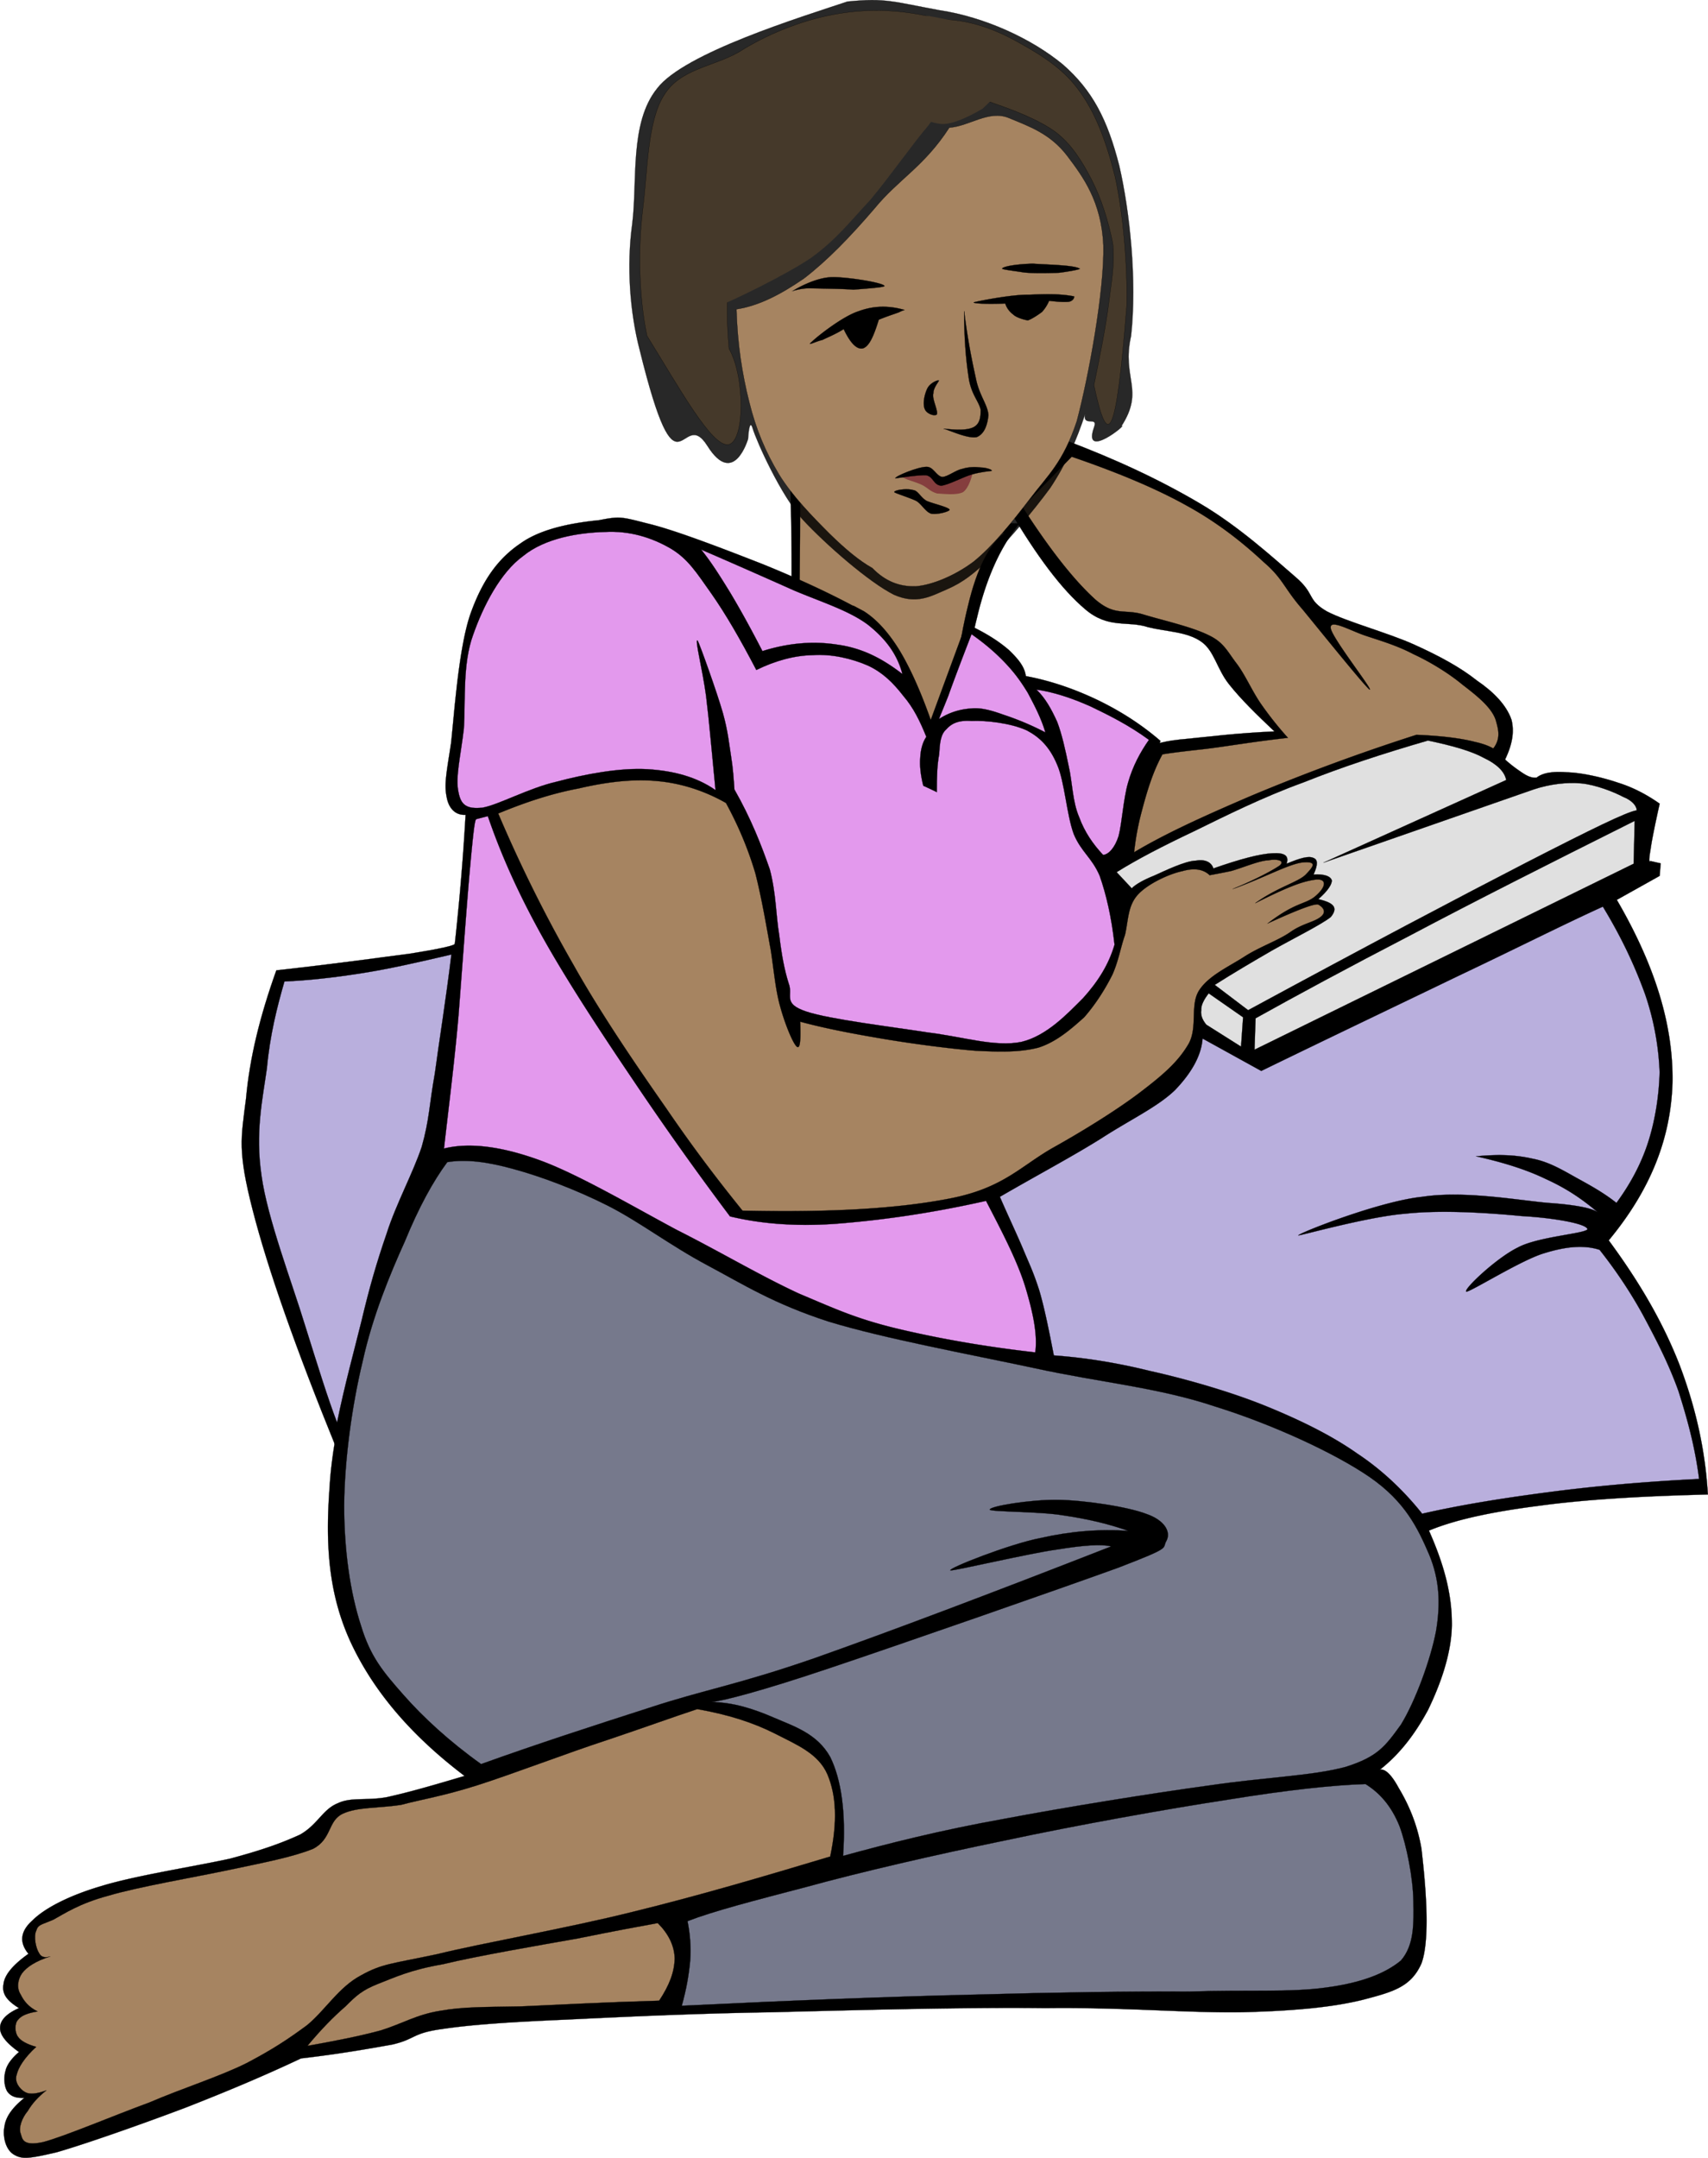 <?xml version="1.0"?>
<svg xmlns="http://www.w3.org/2000/svg" overflow="visible" width="297.974" height="376.263" viewBox="0 0 297.974 376.263">
  <switch transform="translate(0 .866)">
    <g>
      <g clip-rule="evenodd" fill-rule="evenodd">
        <path d="M200.8 129.26c.529-.354 2.529-1.001 6.236-1.294 3.649-.354 8.593-1.001 15.301-1.295-3.119-2.943-5.827-5.59-7.887-8.18-2.176-2.707-2.588-5.884-4.883-7.473-2.531-1.766-5.945-1.707-9.298-2.53-3.532-1.177-6.885.353-10.946-3.119-4.117-3.472-8.473-9.297-13.299-17.477l9.652-12.063c9.121 3.413 16.947 7.121 23.715 11.122 6.706 3.942 12.768 9.474 16.594 12.769 3.529 3.001 1.941 3.943 5.473 6.003 3.471 1.823 10.768 3.765 15.299 5.826 4.297 1.941 8.003 3.941 10.886 6.237 2.944 2.001 5.179 4.296 6.062 6.885.647 2.707-.176 5.473-2.235 8.945l-69.968 23.302c3.07-9.19 6.19-18.42 9.31-27.66z" stroke-miterlimit="10" stroke="#000" stroke-width=".036"/>
        <path d="M202.8 130.67c.942-.176 3.179-.471 6.944-.883 3.708-.412 8.532-1.294 14.947-2a59.628 59.628 0 01-4.766-6.003c-1.531-2.236-2.707-5.002-4.18-6.944-1.589-2.059-2.236-3.707-4.883-4.942-2.944-1.472-8.004-2.589-11.299-3.589-3.355-1.059-4.943.353-8.415-2.589-3.591-3.237-7.768-8.415-12.769-16.183l8.592-8.768c7.708 2.648 14.475 5.413 20.064 8.532 5.59 3.061 10.004 6.649 13.476 9.886 3.354 2.884 3.472 4.473 6.709 8.18 3.001 3.648 10.769 13.3 11.71 14.006.824.353-6.649-9.122-6.768-10.711-.234-1.647 3.297.353 5.826 1.236 2.412.824 5.59 1.706 8.592 3.295 2.822 1.294 6.119 3.295 8.531 5.296 2.355 1.824 5.063 3.884 5.827 6.179.587 2.06 1.235 4.179-2.178 6.591-3.708 2.177-9.298 4.061-19.478 7.474-10.416 3.354-23.95 7.943-41.722 13.298.117-4.001.647-7.768 1.59-11.298.95-3.62 1.95-6.97 3.66-10.09z" stroke-miterlimit="10" fill="#a68461" stroke="#000" stroke-width=".036"/>
        <path d="M135.71 125.67c1.06-3.295 1.884-8.532 2.236-16.359.237-7.826.237-17.831-.236-30.247.473 3.59 4.062 6.238 10.77 8.18 6.827 1.825 16.301 2.884 29.366 3.177-3.297 4.06-5.769 9.475-7.416 16.477-1.766 7.002-2.707 15.064-2.825 25.068a9925.77 9925.77 0 01-31.89-6.3z" stroke-miterlimit="10" stroke="#000" stroke-width=".036"/>
        <path d="M137.71 124.2c.649-2.118 1.238-6.179 1.531-12.829.235-6.649.353-15.476.353-26.716 2.002 2.354 5.884 4.061 11.888 5.355 5.883 1.177 13.888 1.941 23.773 2.06-2.707 2.06-4.825 6.179-6.354 12.594-1.589 6.354-2.767 14.769-3.296 25.479-9.29-1.94-18.59-3.94-27.89-5.94z" stroke-miterlimit="10" fill="#a68461" stroke="#000" stroke-width=".036"/>
        <path d="M130.508 75.66s-2.476 8.567-7.092 1.226-4.993 10.963-11.828-16.772c-1.706-6.531-2.294-14.652-1.295-21.89.942-7.532-.497-17.643 4.33-23.645 4.706-6.237 25.336-12.527 33.221-15.175 6.718-.667 7.997.04 16.058 1.512 7.827 1.178 16.065 4.943 21.538 9.474 5.178 4.531 7.767 9.592 9.828 17.654 1.823 7.885 3.117 19.889 2.059 29.657-1.687 7.414 2.434 9.361-1.69 15.75 1.355-.63-6.895 6.117-4.769.18.765-2.06-2.073.075-1.545-2.337-1.47 4.472-3.294 8.708-6.119 12.946-2.943 4.001-7.297 9.18-10.357 12.123-3.001 2.883-4.942 4.354-7.649 5.531-2.767 1.177-5.237 2.707-9.238.941-4.354-2.177-11.828-8.709-15.829-13.005-3.94-4.29-8.188-13.876-8.808-15.966-.62-2.09-.815 1.796-.815 1.796z" stroke-miterlimit="10" opacity=".84" stroke="#000" stroke-width=".036"/>
        <path d="M152.19 98.187c-2.236-1.236-4.707-3.295-7.414-5.943-2.883-2.883-6.59-6.649-8.886-10.416-2.354-3.942-4.002-7.826-5.178-12.593-1.236-4.883-2.059-10.121-2.236-16.182 3.884-.588 7.65-2.53 11.77-5.355 4.061-3.119 8.001-7.179 12.297-12.181 4.179-5.12 8.66-7.301 13.074-14.127 3.472-.235 6.875-3.114 10.346-1.702 3.531 1.471 7.238 2.707 10.24 6.649 2.706 3.59 5.943 7.885 6.296 15.594.177 7.886-2.589 22.95-4.648 30.659-2.413 7.237-5.062 9.415-8.18 13.534-3.119 4.061-6.472 8.239-9.828 10.946-3.294 2.471-7.237 4.06-10.003 4.295-3 .12-5.47-.94-7.65-3.173z" stroke-miterlimit="10" fill="#a68461" stroke="#000" stroke-width=".036"/>
        <path d="M138.3 49.875c.589-.413 4.002-2.354 6.827-2.414 2.472-.059 8.532.883 9.12 1.471.589.294-3.236.53-5.354.707-2.236-.177-5.708-.177-7.474-.236-1.89-.058-3.77.708-3.13.472zM174.85 45.932c.353-.412 2.823-.764 5.354-.823 2.414.176 7.004.235 8.063.823.705.118-2.06.588-3.53.765-1.826.059-4.475.118-6.121-.058-1.82-.295-4.06-.531-3.76-.707zM187.38 50.816c-2.354-.471-4.883-.412-7.826-.293-3.061-.059-8.887 1.117-9.532 1.294-.706.117 1.001.412 5.354.236.236.764.707 1.412 1.412 1.941.471.471 1.766.883 2.53 1 .706-.236 1.765-.942 2.472-1.471a6.83 6.83 0 001.236-1.942c1.412.177 2.529.236 3.354.177.66-.059 1.07-.589 1.01-.942zM157.78 53.17c-2.707-.766-5.296-.766-8.002.234-2.766.883-7.237 4.414-8.179 5.356-1 .824.765-.119 1.883-.354.941-.471 2.177-.941 3.708-1.883 1.176 2.471 2.296 3.589 3.354 3.354 1.06-.353 1.824-1.942 2.766-5.001 1.588-.647 2.765-1.001 3.53-1.295.65-.352 1.12-.411.94-.411zM168.2 53.405c0 5.062.353 8.769.823 11.77.472 2.824 1.766 3.942 2.062 5.414 0 1.412-.178 2.413-1.178 3.001-1.117.588-2.883.53-5.297.295-.999-.295-.999-.295 0 0 1.119.293 4.18 1.765 5.768 1.47 1.354-.53 1.884-2.118 2.06-3.825-.117-1.825-1.589-3.414-2.178-6.355-.7-3.178-1.46-6.885-2.05-11.77zM163.78 65.469c.118.117-.941 1.176-.941 2.235-.293 1.001.884 3.061.589 3.708-.472.353-1.766-.177-2.059-.883-.471-.941-.06-2.647.353-3.53.41-1.001 1.71-1.589 2.06-1.53zM156.02 84.947c.118.177 2.413.882 3.708 1.471.998.471 1.707 2 2.764 2.295 1.002.177 3.12-.353 3.179-.706-.234-.47-2.942-1.059-4.002-1.53-1.058-.589-1.528-1.825-2.353-1.884-1.13-.353-3.36 0-3.3.354z" stroke-miterlimit="10" stroke="#000" stroke-width=".036"/>
        <path d="M127.185 59.937c-.53-5.826-.53-12.298 1.117-17.83 1.472-5.649 5.06-11.24 8.533-15.182 3.471-4.179 7.12-6.944 12.063-8.769 4.825-1.824 10.239-2.412 16.711-2-1.647-2.296-4.06-3.708-7.237-4.473 8.473-.023-1.218-1.792.175-2.413 3.414-.176 6.649.118 9.062 1.119-3.647-2.119-7.12-3.414-11.297-3.884-8.992.34 11.215-3.959-1.733-2.023 3.177-.882 3.085-1.685 7.675-2.449C156.428.738 150.956.62 145.366 1.68c-5.768 1.059-11.829 3.589-16.36 6.473-4.531 2.647-10.337 2.934-13.163 7.582-2.941 4.59-2.842 13.308-3.724 20.075-.826 6.826-.647 15.182.765 21.89 5.705 9.216 11.348 19.452 14.204 18.945 2.855-.507 2.923-11.758.097-16.708z" stroke-miterlimit="10" fill="#45392a" stroke="#000" stroke-width=".036"/>
        <path d="M176.903 6.094c3.649 2.001 8.179 4.531 11.121 8.533 3.001 3.942 4.943 9.003 6.532 15.417 1.354 6.238 2.176 15.241 2.002 22.479-1.859 23.618-3.307 25.015-5.71 13.771 1.117-5.414 2.06-10.18 2.589-14.299.53-4.237 1.058-6.885.706-10.416-.765-3.825-2-7.827-3.707-11.122-1.647-3.177-3.471-6.12-6.12-8.18-2.941-2.235-7.827-4.06-10.593-5.002-2.883-1.117-4.708-1.412-5.942-1.117-9.145-6.353-1.295-5.732 3-3.708-21.9-3.505-11.55-15.858 6.122-6.356z" stroke-miterlimit="10" fill="#45392a" stroke="#000" stroke-width=".036"/>
        <path d="M160.66 81.357c-1.53-.235-3.178.53-3.119.942 0 .353 2.178.824 3.354 1.412.942.471 1.353 1.118 2.589 1.472 1.234.059 3.354.353 4.531-.235 1.059-.766 1.53-2.824 1.647-3.236-.235-.413-1.177.117-1.883.469-.646.06-1.354.942-2.354.825-1.18-.296-3.59-1.59-4.77-1.649z" fill="#853e3e"/>
        <path d="M156.19 82.534c-.059-.354 3.943-2.001 5.414-2.001 1.234-.059 1.705 1.589 2.765 1.766.942 0 2.412-1.236 3.531-1.413 1.06-.353 2.294-.353 3.235-.235.768 0 2.002.353 1.884.589-.471.058-1.823.176-3.354.588-1.706.471-4.061 1.825-5.474 2.001-1.41-.176-1.295-1.53-2.588-1.825-1.28-.117-5.57.589-5.4.53z" stroke-miterlimit="10" stroke="#000" stroke-width=".036"/>
        <path d="M165.55 16.568c-.235.059-1.47 1.588-3.706 4.589-2.531 2.943-6.651 8.828-10.063 12.888-3.532 3.766-5.826 6.826-10.298 10.062-4.53 3.061-14.181 7.709-16.477 8.533.15-10.593-17.765 11.915 8.533-26.421 2.885-4.002 6.532-6.885 10.946-8.65 4.236-2.06 11.651-3.061 15.241-3.237 3.47-.236 5.286-1.394 5.696.254z" fill="#45392a"/>
        <path d="M148.84 104.78c-4.767-2.53-9.885-4.884-15.828-7.296-6.18-2.413-14.654-5.708-19.539-6.944-4.943-1.236-5.119-1.47-8.942-.706-4.062.412-9.829 1.295-13.653 4.002-3.943 2.647-6.65 6.354-8.769 12.24-2.059 5.826-2.826 17.064-3.413 22.596-.823 5.355-1.236 7.238-.765 9.475.353 1.941 1.53 3.177 3.295 3.059a424.334 424.334 0 01-2.355 26.599c-1.236 9.709-2.765 20.007-4.589 31.363-3.413 6.829-6.591 14.89-9.298 24.892-2.883 9.945-6.883 23.774-7.473 34.25-.764 10.06-.234 18.654 3.648 27.127 3.943 8.474 10.418 16.185 19.889 23.361-5.529 1.646-9.826 2.883-13.591 3.705-3.648.648-6.18-.058-8.533 1.061-2.647 1.06-3.473 3.706-6.59 5.473-3.236 1.472-6.473 2.648-12.181 4.178-6.12 1.354-16.477 2.944-22.42 4.767-5.824 1.708-10.004 3.942-12.063 6.002-2.12 1.884-2.355 3.825-.707 5.826-2.649 1.885-4.178 3.649-4.354 5.298-.295 1.646.528 2.825 2.706 4.176-2.177.94-3.354 2.177-3.295 3.474-.059 1.177 1.118 2.646 3.295 4.179-1.177.999-2.119 2.177-2.354 3.295-.352 1.174-.236 2.765.354 3.649.588.763 1.412 1.116 2.943 1.056-2.001 1.591-3.236 3.237-3.472 4.945-.353 1.586.118 4.058 1.647 4.942 1.413.823 2.47.767 7.474-.412 5.12-1.471 15.298-5.06 22.597-7.828 7.063-2.765 13.651-5.529 20.007-8.53 6.59-.766 11.593-1.646 15.889-2.413 4.12-.942 3.471-2.002 8.708-2.708 5.002-.764 11.947-1.235 21.716-1.647 9.708-.469 21.889-1.061 36.071-1.292 14.006-.355 33.542-.885 47.488-.709 13.652-.176 25.067.884 34.484.709 9.18-.237 15.711-.885 20.948-2.179 5.119-1.353 8.356-2.177 10.181-6.355 1.646-4.531.587-14.712 0-19.89-.823-5.003-2.766-8.652-4.002-10.712-1.235-2.295-2.412-3.413-3.294-3.118 3.589-2.822 6.178-6.296 8.414-10.415 2.06-4.235 4.06-9.591 4.177-14.711.059-5.415-1.352-10.65-4-16.595 4.529-1.884 10.768-3.237 18.947-4.294 8.121-1.121 17.947-1.708 29.717-2.002-.471-7.828-2.118-15.123-4.942-22.597-2.943-7.532-7.062-14.536-12.358-21.713 7.122-8.591 10.828-17.537 11.124-27.481.175-10.063-3.061-20.479-9.711-31.895l7.474-4.178.176-2.177-1.767-.412c-.293.293-.293-.294 0-2.001.237-1.707.768-4.296 1.591-8.002-2.177-1.53-4.59-2.825-7.239-3.649-2.941-1-6.53-1.766-8.944-1.824-2.412-.176-4.178.058-5.296.941-.647.059-1.353-.117-2.353-.765-1.061-.707-2.414-1.647-3.824-3.061-.59-1-2.119-1.883-4.592-2.413-2.471-.647-5.942-1.059-10.179-1.235a353.717 353.717 0 00-29.012 10.71c-8.356 3.589-15.534 6.826-21.302 10.415.294-2.059.823-4.648 1.824-8.002.883-3.413 2.236-7.356 3.824-12.063-3.412-2.942-7.062-5.238-10.945-7.12-3.943-1.883-8.12-3.354-12.534-4.178-.234-1.647-1.295-2.942-2.942-4.531-1.824-1.588-4.235-3.118-7.474-4.589l-6.177 16.771c-1.766-5.002-3.591-9.062-5.475-12.181-2-3.236-4.059-5.414-6.177-6.766l-1.88-1z" stroke-miterlimit="10" stroke="#000" stroke-width=".036"/>
        <path d="M122.3 94.95c1.647 2.001 3.178 4.414 5.061 7.474 1.766 2.942 3.649 6.355 5.651 10.239 4.705-1.471 9.002-1.765 13.121-1.117 4.178.588 7.65 2.294 11.299 5.119-.884-3.413-2.884-6.12-6.003-8.591-3.294-2.472-8.061-3.942-12.944-6.002-5.01-2.235-10.19-4.531-16.19-7.12zM163.84 124.49c.058-.294.588-1.471 1.589-4.002.884-2.471 2.235-6.061 4.06-10.769 2.117 1.471 4.002 3.061 5.65 4.767 1.646 1.706 2.824 3.236 4.177 5.473 1.06 2.001 2.295 4.296 3.06 6.885a48.565 48.565 0 00-7.236-3.06c-2.12-.765-4.004-1.295-5.65-1.119-1.94.12-3.82.65-5.65 1.83z" stroke-miterlimit="10" fill="#e399ed" stroke="#000" stroke-width=".036"/>
        <path d="M163.43 137.26c0-2.648.06-4.767.413-6.591.117-1.942.236-3.472 1.235-4.354.823-.941 2.001-1.647 4.413-1.471 2.472-.118 6.826.353 9.651 1.648 2.236 1.177 4.001 2.883 5.296 6.002 1.295 2.942 1.647 8.708 2.883 12.063 1.295 3.119 3.179 4.119 4.531 7.296 1.118 3.178 2.061 7.179 2.588 12.004-.999 3.413-2.822 6.355-5.472 9.297-2.765 2.766-6.354 6.591-10.769 7.65-4.59.942-10.122-.882-16.357-1.648-6.414-1-17.185-2.294-21.186-3.648-4.236-1.413-2.236-2.825-3.06-4.884-.765-2.412-1.237-5.001-1.649-8.416-.587-3.412-.528-7.237-1.647-11.475-1.47-4.236-3.294-8.885-6.177-13.945-.118-1.707-.237-3.649-.589-5.826-.353-2.177-.528-4.295-1.413-7.474-.999-3.53-4.06-12.063-4.412-12.651-.589-.53.881 5.178 1.47 9.65.53 4.296 1 9.769 1.648 16.418-3.295-2.294-7.238-3.354-11.828-3.648-4.884-.294-11.005.883-15.889 2.177-4.885 1.118-10.18 4.06-12.946 4.531-2.825.294-3.767-.529-4.178-2.706-.589-2.531.411-6.473.941-11.122.294-4.767-.234-11.239 1.589-16.241 1.766-5.061 4.766-10.945 8.769-13.829 3.824-3.119 9.709-4.061 14.24-4.178 4.295-.235 8.12.941 11.474 2.884 3.062 1.824 4.533 4.237 7.122 7.885 2.473 3.53 5.001 7.885 7.826 13.298 3.237-1.588 6.59-2.53 9.827-2.589 3.294-.235 6.826.588 9.65 1.825 2.531 1.176 4.356 2.942 6.179 5.295 1.766 2.06 2.883 4.355 4.002 7.12-.647.942-1 2.237-1.061 3.649-.116 1.353.061 3.06.531 4.884.77.35 1.54.7 2.36 1.11zM180.79 119.37c2.941.412 6.18 1.471 9.474 2.942 3.178 1.53 6.65 3.236 10.181 5.826-1.531 2.177-2.825 4.59-3.648 7.473-.824 2.825-1.059 7.062-1.647 9.297-.649 2.06-1.766 3.237-2.707 3.296-1.766-1.883-3.235-4.001-4.178-6.591-1.179-2.707-1.179-6.12-1.825-8.886-.589-2.883-1.176-5.532-2-7.708-1.04-2.3-2.1-4.18-3.63-5.65z" stroke-miterlimit="10" fill="#e399ed" stroke="#000" stroke-width=".036"/>
        <path d="M86.931 140.97c4.708-1.942 9.299-3.472 14.005-4.355 4.531-1.059 9.238-1.706 13.652-1.294 4.178.352 8.356 1.706 12.064 3.824 2.118 3.884 3.824 7.886 5.12 12.239 1.118 4.354 1.941 9.298 2.705 13.476.589 3.884.825 6.944 1.648 9.828.764 2.824 2.177 6.354 2.884 6.944.587.471.706-1.06.587-4.355 4.119 1.118 8.65 2.001 13.829 2.883 5.12.883 11.709 1.766 16.595 2.177 4.473.235 7.886.294 11.121-.529 3.178-1.001 5.767-3.296 8.003-5.297 2.06-2.354 3.707-5.001 4.943-7.473 1.06-2.413 1.412-4.708 2.176-6.885.59-2.531.471-5.002 2.178-6.944 1.707-1.941 5.532-3.707 7.826-4.178 2.061-.588 3.65-.353 4.768.707a149.99 149.99 0 003.648-.707c1.647-.412 5.061-1.883 6.59-1.883 1.354-.294 3.002 0 2.002.883-1.001.706-3.824 2.295-8.238 4.12 5.237-1.825 9.944-4.473 12.356-4.649 2.474-.177 1.706.765.413 2.118-1.355 1.353-4.885 2.177-8.826 5.002 5.412-2.707 7.942-3.708 10.179-4.061 2.296-.412 2.354 1 .529 2.648-1.824 1.707-3.413 1-8.532 4.943 4.885-2.236 8.18-3.531 8.826-3.295 0 0 1.766.882.59 2-1.118 1.059-3.237 1.235-5.414 2.765-2.176 1.53-5.414 2.59-8.121 4.355-2.766 1.765-6.178 3.295-7.827 5.826-1.647 2.529-.233 6.355-1.823 9.297-1.705 2.941-4.061 5.118-8.062 8.179-3.943 3.059-10.063 6.884-15.653 10.002-5.59 3.18-8.592 6.944-17.653 8.77-9.122 1.823-21.066 2.529-36.485 2.177-4-4.945-8.355-10.592-13.298-17.83-5.06-7.239-11.358-16.418-16.181-25.009a246.973 246.973 0 01-13.149-26.43z" stroke-miterlimit="10" fill="#a68461" stroke="#000" stroke-width=".036"/>
        <path d="M194.8 151.21c3.588-2.236 8.001-4.532 13.476-7.121 5.53-2.707 12.122-6.002 19.123-8.532 6.769-2.708 14.006-5.062 21.715-7.298 4.235.883 7.591 1.825 9.826 3.06 2.236 1.059 3.591 2.413 3.825 3.826l-31.895 14.416 36.662-12.769c2.824-.942 5.824-1.294 8.355-1.059 2.473.235 5.647 1.471 7.296 2.353 1.648.648 2.355 1.647 2.355 2.354-1.589.177-7.945 3.296-19.302 9.121-11.416 5.885-27.422 14.3-48.488 25.716l-5.827-4.413c3.238-2.06 6.65-4.061 10.005-6.003 3.53-2.001 8.531-4.472 10.238-5.826 1.295-1.589.648-2.471-2.178-3.119 1.707-1.471 2.414-2.647 2.354-3.295-.236-.706-1.294-1.118-3.178-1 .766-1.707.766-2.589 0-2.883-.882-.412-2.294 0-4.708 1 .472-1.412-.352-1.942-2.471-1.824-2.236.118-5.591 1-10.297 2.647-.354-1.118-1.473-1.647-3.119-1.353-1.825.059-5.355 1.764-7.182 2.589-1.766.705-3.293 1.529-3.94 2.235l-2.65-2.83zM219.04 176.69c7.178-4.001 16.006-8.768 27.127-14.534 11.121-5.885 23.832-12.299 39.014-19.89l-.177 7.474-66.142 32.423.18-5.47zM216.86 176.51l-6.002-4.178c-.707.942-1.354 2-1.295 2.942-.117.883.176 1.647.883 2.53l6.06 3.826.36-5.12z" stroke-miterlimit="10" fill="#e0e0e0" stroke="#000" stroke-width=".036"/>
        <path d="M83.105 141.97c-.295-.06-.588 2.883-1.118 8.59-.53 5.826-1.354 17.359-2 25.715-.708 8.121-1.707 15.831-2.531 23.126 4.237-1.06 9.77-.47 16.595 2.001 6.708 2.413 16.3 8.062 24.009 12.18 7.592 3.825 14.711 8.062 21.361 11.123 6.414 2.707 9.945 4.354 16.947 6.06 6.885 1.647 14.888 3.119 24.243 4.179.414-3.059-.354-6.768-1.647-11.123-1.354-4.53-3.884-9.415-6.944-15.299-10.178 2.295-18.77 3.414-26.244 4.001-7.474.529-13.536-.115-18.419-1.293a547.03 547.03 0 01-16.946-23.833c-5.649-8.355-11.535-17.3-15.829-25.009-4.354-7.827-7.298-14.594-9.475-20.949-.647.17-1.293.34-2.001.52z" stroke-miterlimit="10" fill="#e399ed" stroke="#000" stroke-width=".036"/>
        <path d="M78.045 201.75c-2.529 3.413-5.001 7.947-7.413 13.831-2.59 5.708-5.651 13.121-7.355 20.889-1.884 7.768-3.178 17.301-3.238 25.187 0 7.828 1.06 15.183 2.944 20.949 1.647 5.414 3.825 8.003 7.413 12.064 3.413 3.883 8.004 8.119 13.535 12.063 10.003-3.589 19.477-6.651 29.363-9.827 9.651-3.177 15.241-3.943 28.836-8.652 13.473-4.766 30.48-11.18 51.725-19.478-1.592-.412-4.709-.233-9.358.53-4.882.647-18.241 3.823-18.712 3.649-.411-.352 10.299-4.592 15.771-5.647 5.237-1.179 10.181-1.591 15.3-1.235-3.649-1.298-7.355-2.121-11.357-2.708-4.118-.706-12.709-.591-12.828-1.002-.059-.588 7.061-1.767 11.827-1.706 4.591.058 12.181 1.175 15.536 2.471 3.061 1.061 4.296 3.059 3.473 4.649-.883 1.472 1.235.999-8.416 4.709-10.063 3.646-38.307 13.477-50.254 17.476-11.886 4.001-18.713 5.766-20.712 5.945 3.765.058 7.296 1.174 10.827 2.703 3.532 1.532 7.592 2.769 9.886 6.888 1.944 3.941 2.767 9.768 2.237 17.243 7.945-2.178 17.008-4.473 27.834-6.414 10.887-2.063 25.834-4.473 36.189-5.888 10.063-1.468 17.89-1.646 23.715-3.234 5.531-1.765 6.826-3.531 9.592-7.356 2.529-4.121 5.179-11.358 6.121-16.301.823-4.884.586-9.002-1.178-13.3-2.001-4.647-4.179-9.239-10.356-13.533-6.237-4.297-17.243-9.297-26.892-12.298-9.945-3.355-20.244-4.237-31.541-6.71-11.594-2.472-26.306-5.18-35.955-8.12-9.652-3.118-14.889-6.475-21.187-9.826-6.529-3.474-11.767-7.535-17.3-10.356-5.707-2.886-11.886-5.178-16.477-6.417-4.763-1.33-8.469-1.74-11.588-1.22zM119.94 334.1c.411 2.06.646 4.354.469 6.887-.234 2.529-.646 4.942-1.47 7.883 19.36-.938 36.073-1.587 51.019-1.941 14.771-.411 27.187-.587 37.483-.529 10.241-.352 17.597.178 23.893-.707 6.237-.823 10.356-2.471 13.063-4.705 2.354-2.707 2.236-6.475 2.178-10.359-.059-4.058-1.177-9.708-2.412-13.062-1.413-3.53-3.472-5.826-5.944-7.355-5.532.176-13.417 1-23.893 2.704-10.825 1.65-26.538 4.474-38.954 7.122-12.592 2.589-25.304 5.529-34.719 8.12-9.3 2.43-16.13 4.19-20.72 5.96z" stroke-miterlimit="10" fill="#76798c" stroke="#000" stroke-width=".036"/>
        <path d="M121.65 297.14c-4.12 1.353-9.297 3.233-15.77 5.409-6.708 2.179-16.536 5.945-22.656 7.887-5.943 1.883-9.534 2.413-13.299 3.412-4.002.592-7.59.355-10.122 1.534-2.648 1.234-1.883 4.41-5.179 6.119-3.646 1.468-8.648 2.41-14.769 3.706-6.12 1.293-15.829 2.941-20.95 4.473-5.06 1.354-7.649 3.116-9.59 4.176-2.178.941-2.651.823-3.001 1.944-.473.999-.061 3.059.529 3.939.353.648 1 .827 1.942.53-2.471.768-4.12 1.826-4.943 2.943-.708 1-1 2.531-.234 3.707.529 1.061 1.292 2.12 2.941 2.943-1.765.294-2.825.705-3.415 1.472-.587.588-.587 2.178 0 2.94.473.705 1.531 1.297 3.18 1.766-2.06 1.884-3.119 3.588-3.415 4.885-.411 1.235.53 2.471 1.472 3 .825.471 2.059.294 3.706-.292-1.469 1.175-2.47 2.294-3.235 3.588-1 1.178-1.647 2.944-1.235 3.942.293.824.234 2.296 3.942 1.472 3.764-.999 12.358-4.648 18.476-6.886 5.885-2.528 12.302-4.531 17.007-6.884 4.473-2.352 7.18-4.118 10.593-6.65 3.177-2.646 5.472-6.589 9.357-8.647 3.707-2.063 5.354-2.002 13.357-3.71 7.884-1.941 22.479-4.473 34.012-7.355 11.534-2.823 22.714-6.12 34.482-9.65 1.295-6.118 1.06-10.652-.471-14.301-1.588-3.706-5.472-5.235-9.121-7.119-3.94-1.99-8.23-3.34-13.59-4.29z" stroke-miterlimit="10" fill="#a68461" stroke="#000" stroke-width=".036"/>
        <path d="M114.76 334.45c-3.237.587-7.709 1.41-14.064 2.703-6.354 1.121-17.653 3.062-23.42 4.473-5.825 1.003-8.532 2.356-11.296 3.413-2.826 1.121-3.827 2.06-5.708 3.942-2.178 1.885-4.18 3.943-6.65 6.887 4.591-.824 8.944-1.647 12.828-2.707 3.767-1.178 6.238-2.765 10.357-3.413 3.943-.705 7.65-.647 14.065-.767 6.414-.293 14.299-.704 24.126-.998 1.824-2.765 2.648-5.004 2.708-7.355-.06-2.29-1.12-4.34-2.95-6.17z" stroke-miterlimit="10" fill="#a68461" stroke="#000" stroke-width=".036"/>
        <path d="M279.65 157.21c-7.121 3.237-15.241 7.356-25.304 12.122-10.123 4.885-21.244 10.181-34.308 16.536l-10.239-5.649c-.234 3.061-1.999 6.061-4.824 9.003-3.061 2.942-7.77 5.12-12.77 8.357-5.063 3.176-11.063 6.353-17.771 10.239 1.529 3.531 3.001 6.589 4.178 9.415 1.117 2.647 1.706 3.825 2.707 6.944.883 3.001 1.646 6.769 2.53 11.299 5.001.354 10.591 1.179 16.771 2.708 6.12 1.354 13.947 3.587 20.066 6.059 5.943 2.413 11.533 5.12 16.125 8.358 4.529 3.001 8.296 6.707 11.296 10.475 6.71-1.533 14.006-2.708 22.127-3.768 8.062-1.06 16.714-1.823 26.187-2.296-.707-5.59-2.059-10.475-3.591-15.298-1.765-4.945-4.001-9.183-6.236-13.357-2.295-4.18-4.884-7.947-7.532-11.299-2.766-.884-5.886-.591-9.826.645-4.002 1.239-12.712 6.711-13.418 6.65-.646-.294 5.238-5.884 9.004-7.707 3.473-1.883 11.828-2.414 12.122-3.18-.177-.999-6.12-1.999-11.476-2.292-5.473-.529-13.828-1.12-20.302-.412-6.708.527-19.065 4.058-18.653 3.764.471-.53 14.183-5.941 21.595-6.708 7.298-1.118 16.655.587 21.951 1.06 5.178.352 7.942 1 8.767 1.705-2.766-2.353-5.531-4.237-9.179-5.884-3.531-1.708-7.651-2.944-12.122-3.943 3.707-.354 6.768-.293 9.826.412 2.824.531 5.179 1.941 7.709 3.356 2.471 1.354 4.707 2.589 6.943 4.354 2.296-3.119 4.178-6.532 5.416-10.238 1.294-3.885 2-8.298 2.117-12.536a47.652 47.652 0 00-2.529-13.593c-1.79-4.94-4.09-9.89-7.38-15.3z" stroke-miterlimit="10" fill="#b9afdd" stroke="#000" stroke-width=".036"/>
        <path d="M79.398 163.62c.177.354-2.589.942-7.649 1.766-5.415.705-12.887 1.765-23.539 2.941-2.883 8.062-4.648 15.242-5.296 22.421-.881 6.883-1.47 9.122 1.179 19.417 2.647 10.299 7.473 24.008 14.711 41.782.292-5.122 1.765-11.653 4.647-20.244 2.883-8.649 6.944-18.713 12.417-30.834 1.531-14.182 2.708-23.892 3.297-30.247.588-6.36.588-8.48.233-7.01z" stroke-miterlimit="10" stroke="#000" stroke-width=".036"/>
        <path d="M78.751 165.56c-1 8.179-2.118 15.005-2.884 20.713-1 5.591-.942 8.062-2.294 12.829-1.531 4.591-4.472 9.945-6.12 15.123-1.765 5.121-3.001 9.415-4.355 15.124-1.353 5.472-3 11.417-4.294 17.83-1.649-4.298-3.296-9.65-5.59-16.945-2.236-7.355-6.592-18.715-7.593-26.128-1.117-7.535.177-13.24.942-18.714.53-5.767 1.766-10.65 3.06-15.123 4.062-.176 8.414-.647 13.298-1.412 4.885-.75 10.006-1.93 15.83-3.29z" stroke-miterlimit="10" fill="#b9afdd" stroke="#000" stroke-width=".036"/>
        <path d="M164.248 20.754c2.555.192 7.201-2.69 7.201-2.69l7.572-7.318-9.962-6.173-1.964-1.684-5.12-.982-18.87 1.403 8.698 10.522s7.712 6.567 12.445 6.922z" fill="#45392a"/>
      </g>
    </g>
  </switch>
</svg>
